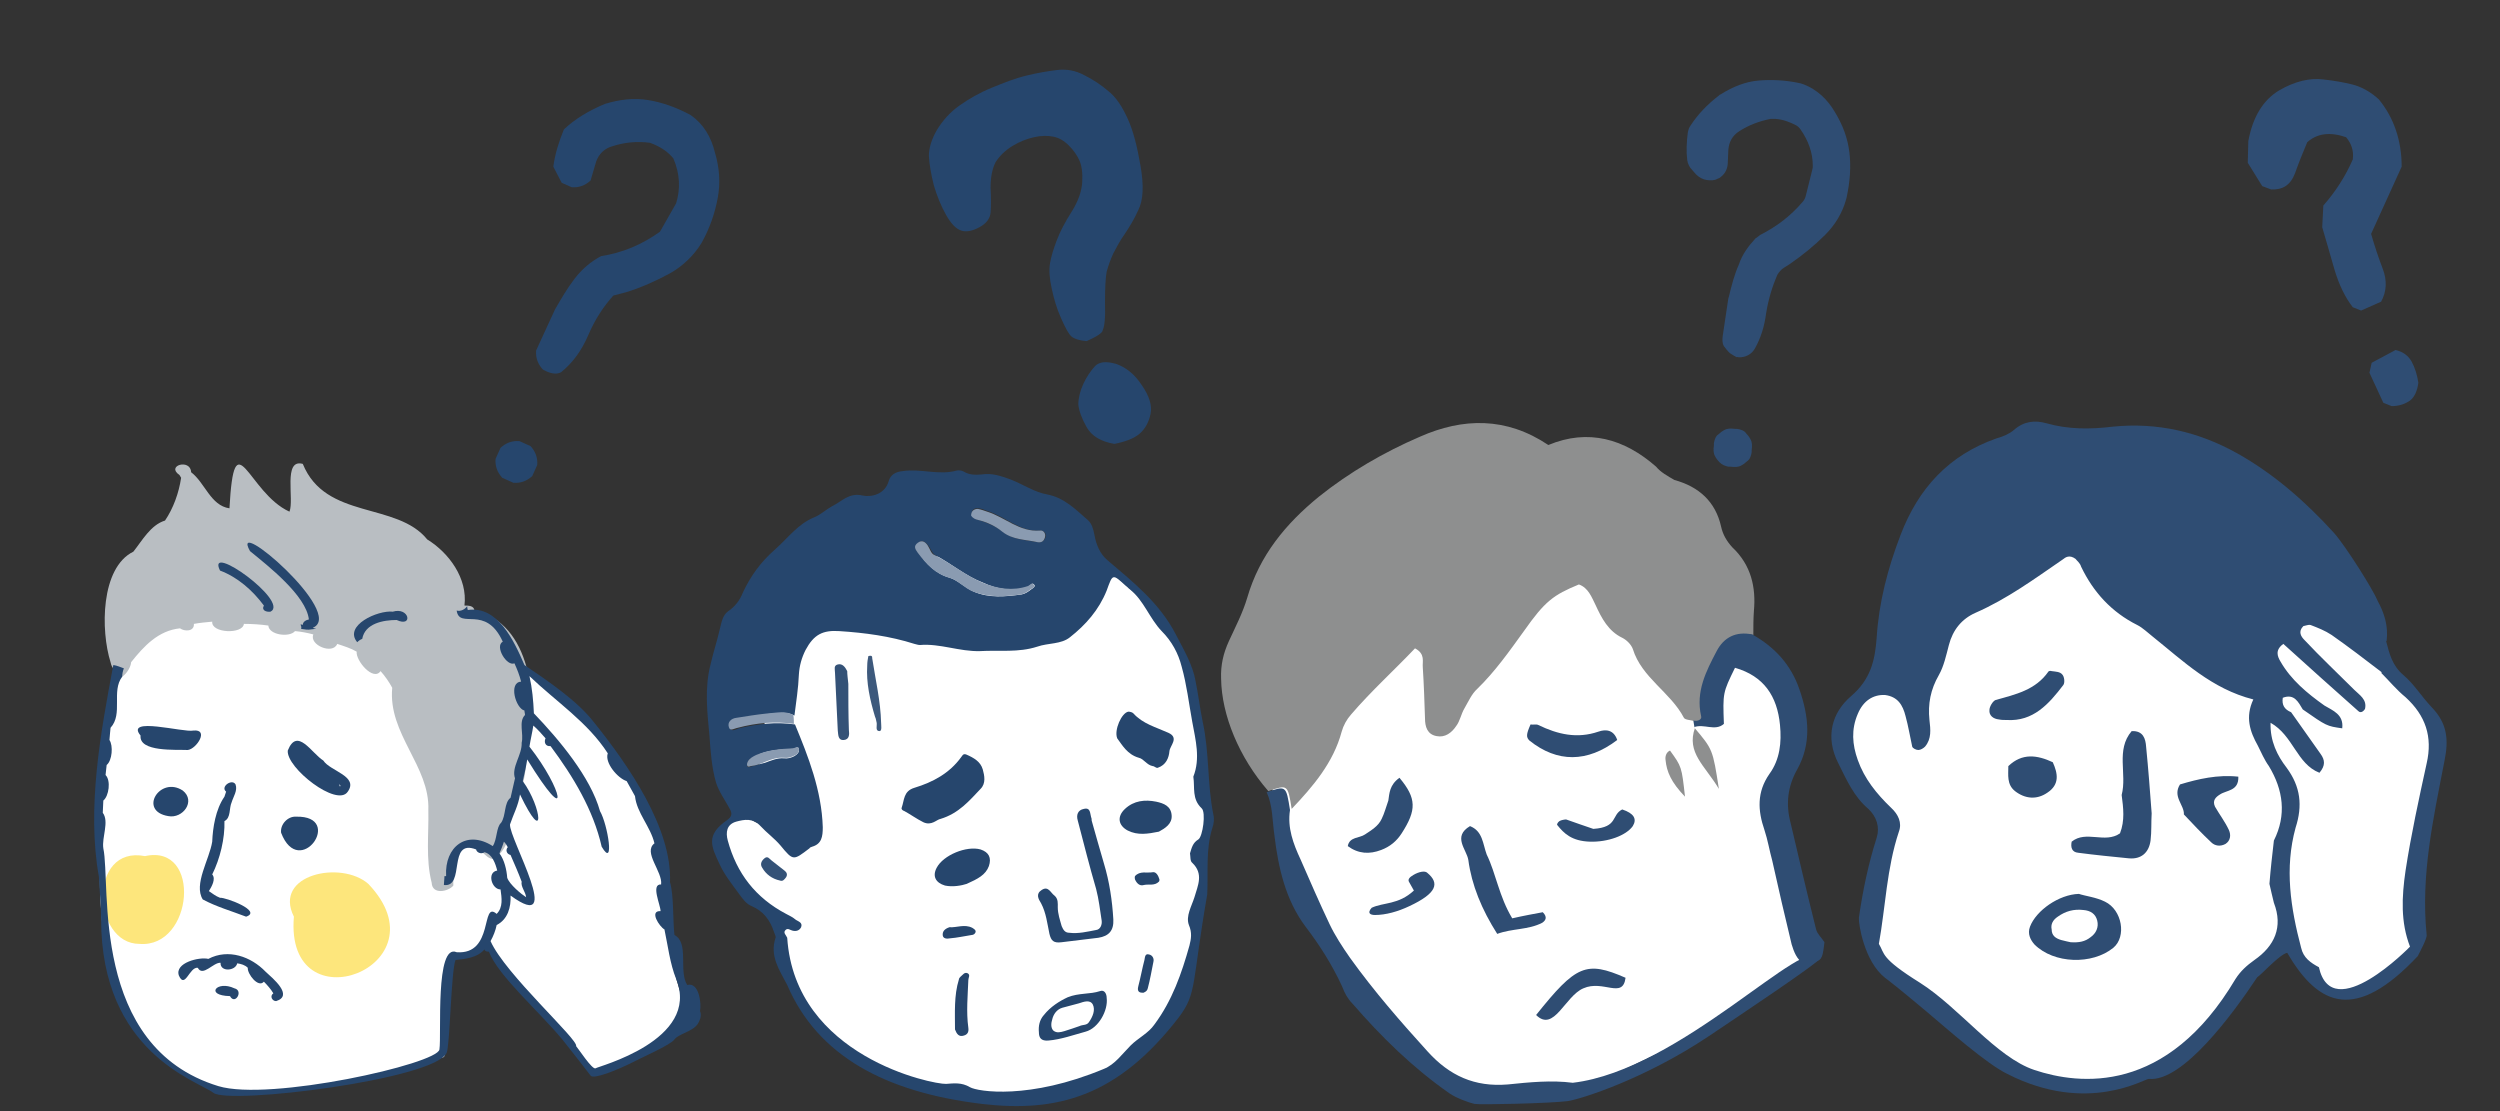 <?xml version="1.0" encoding="utf-8"?>
<!-- Generator: Adobe Illustrator 28.1.0, SVG Export Plug-In . SVG Version: 6.00 Build 0)  -->
<!DOCTYPE svg PUBLIC "-//W3C//DTD SVG 1.1//EN" "http://www.w3.org/Graphics/SVG/1.1/DTD/svg11.dtd">
<svg version="1.1" id="レイヤー_1" xmlns:x="http://ns.adobe.com/Extensibility/1.0/" xmlns:i="http://ns.adobe.com/AdobeIllustrator/10.0/" xmlns:graph="http://ns.adobe.com/Graphs/1.0/"
	 xmlns="http://www.w3.org/2000/svg" xmlns:xlink="http://www.w3.org/1999/xlink" x="0px" y="0px" width="450px" height="200px"
	 viewBox="0 0 450 200" style="enable-background:new 0 0 450 200;" xml:space="preserve">
<rect x="0" y="0" width="450" height="200" fill="#333333" stroke="none"/>
<style type="text/css">
	.st0{fill:#FFFFFF;}
	.st1{fill:#8E8F8F;}
	.st2{fill:#2F4D73;}
	.st3{fill:#26466D;}
	.st4{fill:#8A9BB1;}
	.st5{fill:#345277;}
	.st6{fill:#3D597C;}
	.st7{fill:#FDE67C;}
	.st8{fill:#B9BEC2;}
</style>
<g>
	<path class="st0" d="M308.1,123.7c0,0.2,7.7-12.3,8.8-5.5c0.3,2.2,5.2,5.1,5.3,7c0.2,3.4-2.9,19.4-3.1,19.7
		c-0.7,1.5,8.1,21.1,7,25.1c-1.3,4.3-12,11.5-15,13.2c-2.9,1.6-23.8,12.2-26,12.2c-2.9,0-17.3,2.9-21.6,0.9
		c-4.1-1.8-15.9-13.5-16.8-16.1c-1-3.1-8.3-11-9.7-13.5c-0.7-1.2-9-24.9-9.2-31.2c-0.3-7.4,33.8-32.5,41-32.5
		c7.4,0,23.2-3.7,27.4,2.5C299.5,110.5,308.1,116.8,308.1,123.7z"/>
	<g>
		<path class="st1" d="M301.4,86.4c4.4,1.2,7.4,3.9,8.4,8.4c0.3,1.4,1,2.6,2,3.7c3.4,3.2,4.3,7.2,3.9,11.5c-0.1,1.4-0.1,2.8-0.1,4.3
			c-2.8-0.6-5.1,0.6-6.4,3c-1.9,3.6-3.9,7.3-2.8,11.7c0.2,0.6-0.6,1-1.4,0.8c-0.6-0.2-1.7-0.2-1.9-0.6c-2.4-4.6-7.6-7.2-9.2-12.4
			c-0.3-0.8-1.1-1.6-1.9-2c-2.5-1.2-3.7-3.5-4.8-5.9c-0.7-1.4-1.3-3.1-3-3.7c-4.6,1.9-6.1,3-9.9,8.4c-2.6,3.6-5.2,7.3-8.4,10.4
			c-1,0.9-1.6,2.3-2.3,3.5c-0.6,1-0.8,2.3-1.5,3.2c-0.8,1.2-2,2.1-3.5,1.8c-1.7-0.3-2.1-1.7-2.1-3.2c-0.1-3-0.2-6.1-0.4-9.2
			c-0.1-1,0.5-2.4-1.4-3.4c-3.7,3.9-7.9,7.7-11.5,11.9c-0.8,0.9-1.4,2-1.7,3.1c-1.5,5.6-5.2,9.9-9,13.9c-0.7-4.4-0.7-4.4-4.2-3.2
			c-5.3-6.1-8.4-13.7-8.5-20.2c-0.1-2.5,0.4-4.6,1.4-6.8c1.2-2.6,2.5-5.1,3.3-7.8c2.2-7.6,6.9-13.3,12.9-18.2
			c5.5-4.4,11.7-8,18.2-10.8c7.7-3.4,15.5-3.6,23.1,1.5c7.2-3,13.7-1.1,19.4,3.9C298.9,85,300.2,85.7,301.4,86.4z"/>
		<path class="st2" d="M228,142.6c3.5-1.2,3.5-1.2,4.2,3.2c-0.5,3.2,0.6,6.1,1.9,8.9c1.7,3.9,3.4,7.8,5.2,11.6
			c1,2.1,2.3,4.1,3.7,6.1c4.3,6,9.1,11.5,14,16.9c3.9,4.3,8.4,6.4,14.4,5.9c3.9-0.4,7.9-0.8,11.7-0.3c19.5-2.3,42.1-27.2,44.6-22.5
			c0.3,0.5-16.1,11.4-20.1,14.1c-11.5,7.7-22.9,11.3-25.4,11.7c-3.2,0.4-15.9,0.7-16.8,0.5s-3.2-1-4.5-1.9
			c-6.6-4.6-12.3-10.2-17.5-16.2c-0.8-0.8-1.4-1.9-1.8-3c-1.8-3.9-4-7.4-6.6-10.8c-3.6-4.8-4.9-10.6-5.6-16.4
			C229,147.6,229.1,145,228,142.6z"/>
		<path class="st2" d="M324.7,173.5c-1.3-0.8-1.8-2.2-2.2-3.5c-1.2-5-2.4-10.1-3.5-15.1c-0.5-1.8-0.8-3.7-1.4-5.5
			c-1.2-3.5-1.4-6.8,0.9-10.1c1.9-2.6,2.2-5.7,1.9-8.8c-0.5-5.2-2.9-8.8-8.1-10.3c-2.2,4.5-2.2,4.5-2,10.1c-1.6,1.4-3.6-0.1-5.4,0.6
			h0.1c-0.1-0.4-0.1-0.8-0.2-1.2c0.8,0.2,1.6-0.2,1.4-0.8c-1-4.4,0.9-8.1,2.8-11.7c1.3-2.5,3.5-3.6,6.4-3c4.1,2.3,7,5.5,8.5,9.9
			c1.7,4.9,2.2,9.7-0.4,14.4c-1.7,3-2.1,6.2-1.2,9.6c1.5,6.4,3,12.8,4.6,19.2c0.2,0.8,1,1.5,1.5,2.3C328,173,328,173,324.7,173.5z"
			/>
		<path class="st2" d="M276.5,182.7c7.2-9,9-9.8,16.1-6.7c-0.5,3.9-4,0.3-7.6,1.9C281.7,179.3,279.7,185.9,276.5,182.7z"/>
		<path class="st2" d="M272.2,165.3c2.2-0.5,3.9-0.8,5.5-1.1c0.9,0.9,0.5,1.5-0.1,1.9c-2.5,1.3-5.4,1-8.1,2
			c-2.8-4.4-4.6-8.8-5.2-13.3c-0.3-1.9-2.9-4.2,0.3-6.1c2.3,0.9,2.3,3.2,3,5.1C269.3,157.3,269.8,161.3,272.2,165.3z"/>
		<path class="st2" d="M286.8,149.2c4.5-0.3,3.2-2.5,5.2-3.5c2.1,0.7,2.7,1.7,1.9,3c-1.2,1.7-4.5,2.9-7.7,2.8
			c-3.3-0.1-4.7-1.5-5.9-3c-0.1-0.1,0.1-0.5,0.4-0.7s1-0.3,1.2-0.3C283.6,148.1,285.3,148.7,286.8,149.2z"/>
		<path class="st2" d="M251.9,140c3.1,3.7,3.1,5.8,0.4,10c-0.9,1.4-2.1,2.4-3.7,3c-2.1,0.8-4.1,0.7-6-0.7c0.3-1.7,2.1-1.4,3.1-2.1
			c1.2-0.8,2.4-1.5,3-2.8c0.5-1,0.8-2.2,1.2-3.3C250.1,142.8,250.1,141.3,251.9,140z"/>
		<path class="st2" d="M275.5,130.4c0.5,0.1,1-0.1,1.4,0.1c3.5,1.7,7,2.5,10.8,1.2c1.4-0.5,2.8-0.3,3.4,1.5
			c-5.4,4.1-10.8,4.1-15.8,0.1C274.7,132.7,274.7,132.2,275.5,130.4z"/>
		<path class="st2" d="M254.5,160.3c-0.3-0.5-0.6-1.1-0.9-1.6c-0.2-0.4,0.1-0.8,0.8-1.2c1-0.6,2.1-0.8,2.5-0.4
			c2.3,1.9,1.7,3.7-3.2,6c-2.1,1-4.3,1.6-6.2,1.6c-0.8,0-1.5-0.3-0.6-1.3C249,162.4,251.7,162.9,254.5,160.3z"/>
		<path class="st1" d="M303.3,143.4c-2.5-2.6-3.3-4.5-3.5-6.6c-0.1-0.6,0.1-1.4,0.8-1.7C302.7,138,302.7,138,303.3,143.4z"/>
		<path class="st1" d="M305.1,131H305c3.3,3.9,3.3,3.9,4.4,11C306.9,137.8,303.5,135.5,305.1,131z"/>
	</g>
</g>
<g>
	<g>
		<path class="st2" d="M311.2,63.4c-0.3-0.3-0.6-0.7-0.9-1.1c-0.3-0.5-0.3-1.2-0.2-1.9l1-6.7c0-0.1,0.1-0.2,0.1-0.3
			c0.5-2.1,1-4,1.8-5.8c0.6-1.8,1.7-3.3,3-4.7c0.3-0.2,0.6-0.4,0.8-0.6c3-1.5,5.6-3.5,7.7-6c0.3-0.3,0.5-0.8,0.6-1.3l1.1-4.4
			c0.1-0.3,0.1-0.5,0.1-0.8c0-2.3-0.8-4.5-2.2-6.5c-0.2-0.3-0.5-0.6-0.9-0.8c-1-0.5-2.2-1-3.6-1.1c-0.3,0-0.6,0-0.9,0
			c-2,0.4-3.9,1.1-5.6,2.2c-1.3,0.8-1.9,2-2,3.4l-0.1,2.3c0,0.9-0.4,1.9-1.2,2.5c-0.2,0.2-0.4,0.3-0.7,0.4c-0.5,0.3-1.2,0.3-1.9,0.2
			l0,0c-0.7-0.1-1.4-0.5-1.9-1l-0.7-0.8c-0.5-0.5-0.8-1.1-0.9-1.8c-0.2-1.6-0.1-3.3,0.1-4.9c0.1-0.5,0.2-0.9,0.5-1.3
			c1.3-2,3-3.8,5.1-5.4c0.1-0.1,0.2-0.2,0.3-0.2c2.2-1.4,4.5-2.3,6.8-2.5s4.9-0.1,7.6,0.5c0.2,0.1,0.4,0.1,0.6,0.2
			c2.3,0.9,4.2,2.6,5.6,5c1.4,2.3,2.3,4.7,2.6,7.3c0.3,2.5,0.1,5.2-0.5,8c0,0.1-0.1,0.3-0.1,0.4c-0.7,2.5-2,4.6-3.8,6.4
			c-1.9,1.9-4,3.6-6.3,5.2l-1.1,0.7c-0.5,0.3-0.9,0.8-1.2,1.3c-0.9,2.1-1.6,4.4-2,6.9c-0.3,2.4-1,4.5-2,6.3c-0.6,1.1-1.8,1.7-3,1.6
			c-0.1,0-0.2-0.1-0.3,0C312.3,64.1,311.6,63.8,311.2,63.4z M309.5,83.2c-0.3-0.3-0.6-0.7-0.8-1.1c-0.3-0.5-0.3-1.2-0.2-1.9l0-0.4
			c0.1-0.6,0.3-1.3,0.8-1.6c0.3-0.3,0.7-0.6,1.1-0.8c0.5-0.3,1.2-0.3,1.9-0.2l0.4,0c0.6,0.1,1.3,0.3,1.6,0.8
			c0.3,0.3,0.6,0.7,0.8,1.1c0.3,0.5,0.3,1.2,0.2,1.9l0,0.4c-0.1,0.6-0.3,1.3-0.8,1.6c-0.3,0.3-0.7,0.6-1.1,0.8
			c-0.5,0.3-1.2,0.3-1.9,0.2l-0.4,0C310.6,83.9,310,83.7,309.5,83.2z"/>
	</g>
</g>
<g>
	<path class="st0" d="M350.8,104.4c4.2-6.2,23.9-11.2,31.3-11.2c4.1,0,22.8,7.9,37.5,18.3c10.8,7.7,19.4,18,19.2,21.2
		c-0.1,2.6-2.7,10.5-4,20.7c-0.7,5.4,0.8,13.2-0.9,17.4c-2.5,6.7-9,7.8-11.7,8c-7.6,0.3-8.1-9.4-11.1-8.4c-3.5,1.2-8.3,6.4-8.8,8.1
		c-0.5,1.4-5.4,8.2-11.7,12.4c-5,3.3-11.4,4.3-13.2,5.1c-4.3,1.9-9.9-2.2-12.9-2.2c-2.2,0-13.4-10.2-16.2-11.8
		c-3-1.7-10.1-9.5-11.3-13.9c-1.2-4,2.6-19.3,1.9-20.8c-0.2-0.3-7.7-14-7.5-17.5c0.1-1.9,5-4.8,5.3-7c1-6.8,8.8,5.7,8.8,5.5
		C345.6,121.3,347.6,109.2,350.8,104.4z"/>
	<g>
		<path class="st2" d="M337.8,150.8c-1.5,4.7-2.5,9.5-3.2,14.4c-0.1,0.9,0.9,7.8,4.7,10.8c0.8,0.6,2.5,1.9,7.5,6.1
			c3.9,3.3,10.8,9.4,14.5,11.2c14.5,7.4,24.8,0.8,25.5,0.9c6.1,0.6,15.2-11.8,19.5-18.3c0.6-0.3,4-4.1,5.4-4.4
			c5.7,9.8,12.4,12.4,23.5,0.6c0.3-0.6,1.7-3.2,1.6-3.8c-1.1-10.7,1.2-21,3.2-31.3c0.8-3.9,0.5-6.8-2.3-9.7
			c-1.8-1.9-3.2-4.2-5.1-5.8c-2-1.7-2.5-3.8-3.1-6.1c0.1,0,0.1-0.1,0.1-0.1c0.3-2.6-0.4-4.9-1.6-7.1c-0.8-2-5.7-9.8-7.9-12.3
			c-5.1-5.6-10.8-10.6-17.4-14.3c-7-3.9-14.4-5.6-22.4-4.8c-4.1,0.5-8,0.5-11.9-0.6c-2.1-0.6-4.1-0.4-5.9,1.2
			c-0.8,0.7-2,1.2-3.1,1.5c-8.6,3-14.1,9-17.3,17.4c-2.3,6-3.9,12.1-4.3,18.5c-0.3,4.1-1.1,7.5-4.6,10.5s-4.7,7.4-2.3,12.1
			c1.5,3,2.8,6,5.4,8.2C337.8,147,338.4,148.9,337.8,150.8z M411.6,138.2c-1.7-2.2-3-4.8-2.9-8.1c4.1,2.3,4.7,7.4,8.8,9
			c1.1-1.3,1-2.3,0.2-3.4c-1.8-2.5-3.5-5-5.3-7.5c-1.2-0.5-1.7-1.3-1.5-2.6c2.1-0.8,2.8,0.8,3.6,2.1c4.3,3,4.3,3,7.1,3.4
			c0.3-2.5-1.7-3.2-3.2-4.1c-3.1-2.2-6-4.6-7.9-7.9c-0.6-1-1-2.1,0.5-3.2c4.4,4,9,8.1,13.5,12.1c0.4,0.4,0.9,0.1,1.2-0.4
			c0.4-1.7-1-2.5-1.9-3.4c-3-3-6.1-5.9-9-9c-0.6-0.6-1.2-1.5-0.2-2.5c0.5-0.1,1-0.3,1.3-0.2c1.3,0.5,2.6,1,3.8,1.8
			c3,2.1,6,4.4,9,6.7c0,0.1,0,0.1-0.1,0.1c1.5,1.5,2.8,3.1,4.4,4.4c3.6,3.3,4.9,7.1,3.8,11.9c-1.4,6.4-2.8,12.8-3.8,19.3
			c-0.7,4.8-0.9,9.3,0.8,13.7c0,0-14,14.4-16.4,3.7c-1.5-0.8-2.8-1.7-3.2-3.5c-1.9-7.2-3-14.3-1-21.6
			C414.5,145,414.1,141.6,411.6,138.2z M340.4,145.4c-2.6-2.5-4.8-5.2-6-8.6c-1-2.8-1.2-5.5,0-8.3c1-2.4,2.8-3.5,4.9-3.4
			c2.3,0.3,3.2,1.8,3.7,3.8c0.5,1.8,0.8,3.7,1.2,5.5c0.1,0.3,0.7,0.6,1.1,0.6s0.9-0.3,1.2-0.6c1.2-1.4,1-3.1,0.8-4.8
			c-0.3-2.9,0.2-5.5,1.7-8.1c0.9-1.6,1.3-3.5,1.8-5.4c0.7-2.7,2.3-4.7,4.8-5.8c5.7-2.5,10.6-6.1,15.7-9.6c0.5-0.4,1.2-0.9,2.3-0.1
			c0.2,0.3,0.8,0.7,1,1.4c2.2,4.6,5.5,8.2,10.1,10.5c1,0.5,1.9,1.4,2.8,2.1c5.5,4.4,10.6,9.4,18.1,11.3c-1.5,3.2-0.6,5.8,0.8,8.3
			c0.6,1.2,1.2,2.6,2,3.7c2.6,4.3,3.2,8.8,0.9,13.4c-0.3,2.6-0.6,5.2-0.8,7.8c0.3,1.2,0.5,2.3,0.8,3.4c1.7,4.4,0.1,7.8-3.5,10.3
			c-1.4,1-2.5,2-3.4,3.4c-12.4,20.9-28.1,19.1-36.2,16.4c-6.9-2.3-13.5-11.2-20.6-15.7c-7.2-4.5-6.3-5.2-7.4-7
			c1.2-6.7,1.4-13.6,3.6-20.2C342.4,148.1,341.7,146.6,340.4,145.4z"/>
		<path class="st2" d="M374.1,153.5c3,0.4,6.1,0.7,9.1,1c2.2,0.2,3.6-1,3.9-3.2c0.2-1.6,0.1-3.3,0.2-4.9c-0.3-4-0.6-8-1-12
			c-0.1-1.4-0.5-2.9-2.6-2.8c-2.9,3.4-0.8,7.7-1.8,11.5c0.3,2.3,0.6,4.6-0.3,6.9c-2.7,1.9-6.1-0.6-8.7,1.5
			C372.7,152.5,372.9,153.4,374.1,153.5z"/>
		<path class="st2" d="M365.4,166.8c-0.5,1.3,0.1,2.4,0.8,3.2c3.5,3.5,10.4,3.7,14.2,0.6c2.4-2,1.6-6.8-1.5-8.3
			c-1.6-0.8-3.5-1-4.7-1.4C370.6,161,366.5,163.9,365.4,166.8z M370.4,165c1.4-1,2.9-1.4,4.6-1.2c1.3,0.1,2.2,0.7,2.5,1.9
			c0.3,1.2-0.2,2.3-1.2,3c-1,0.8-2.1,1-3.6,0.9c-0.4-0.1-1-0.2-1.7-0.4c-1-0.3-1.7-0.8-1.7-1.9C369.1,166.4,369.5,165.6,370.4,165z"
			/>
		<path class="st2" d="M392.4,141.2c-1.4,2.2,0.8,3.7,0.7,5.4c1.6,1.7,3.2,3.4,4.9,5c0.7,0.7,1.7,0.8,2.6,0.3c0.9-0.6,1-1.6,0.6-2.5
			c-0.7-1.5-1.7-2.8-2.5-4.2c-0.5-1.1,0.1-1.7,0.9-2.2c1.2-0.8,3.4-0.6,3.3-3.2C399.2,139.4,395.7,140.2,392.4,141.2z"/>
		<path class="st2" d="M358.1,127.8c-0.1,1,0.7,1.6,1.7,1.7c0.5,0.1,0.9,0.1,1.4,0.1c4.8,0.3,7.6-2.9,10.2-6.3
			c0.3-0.4,0.2-1.5-0.2-1.9c-0.4-0.5-1.2-0.5-1.9-0.6c-0.2-0.1-0.6,0-0.6,0.1c-2.3,3.3-5.9,4.1-9.5,5.1
			C358.7,126.2,358.1,127.2,358.1,127.8z"/>
		<path class="st2" d="M361.5,137.9c0,1.6-0.3,3.3,1.2,4.5c1.8,1.4,3.9,1.6,5.8,0.3c2.3-1.5,1.9-3.5,1-5.5
			C366.7,135.9,364,135.5,361.5,137.9z"/>
	</g>
</g>
<g>
	<g>
		<path class="st2" d="M425,55.9l-1.5-0.6c-1.4-1.8-2.5-4.1-3.3-6.8s-1.5-5.3-2.2-7.6l0.2-3.9c2.2-2.5,4-5.3,5.3-8.3
			c0.2-1.5-0.2-2.8-1.2-4c-2.9-1-5.2-0.7-7,0.9c-0.7,1.7-1.5,3.6-2.2,5.6c-0.8,2.1-2.2,3-4.3,2.9l-1.6-0.6l-2.6-4.2l0.1-3.9
			c0.8-4.4,2.7-7.4,5.5-9.1c2.9-1.7,5.6-2.3,8-2c1.8,0.2,3.6,0.5,5.2,0.9c1.6,0.4,3.3,1.3,4.8,2.7c2.7,3.3,4.1,7.4,4.1,12.1
			l-5.5,12.1c0.6,2.1,1.3,4.2,2.1,6.3c0.8,2.1,0.7,4.1-0.3,5.9L425,55.9z M430.5,73.1l-1.5-0.6l-2.5-5.4l0.4-1.8l4.3-2.3
			c1.3,0.3,2.3,1,2.9,2.1s1,2.4,1.2,3.8c-0.2,1.5-0.7,2.6-1.5,3.2C432.8,72.8,431.7,73.1,430.5,73.1z"/>
	</g>
</g>
<g>
	<path class="st0" d="M143.2,115.6c7.4-10.7,21.2-16.2,33.7-16.2c8.7,0,18.1-0.6,24.7,5c3.9,3.3,8.5,7.8,10.9,13.3
		c4.1,9,4.8,20.1,4.8,30.2c0,13-1.4,28.7-8.3,37.4c-7.4,9.3-18.2,13.1-29.7,13.1c-10.9,0-23.8-4.1-31.7-12.9
		c-4.5-5.1-5.6-11.4-7.3-18.6c-0.7-3-2.6-1-3.4-4.2c-0.6-2.3-5.7-2.9-5.7-6.5c0-0.7-3.5-6.2,1.2-8.8c1.9-1.1,3.9,1.1,3.9,0.6
		C136.4,136.1,137.3,124,143.2,115.6z"/>
	<g>
		<path class="st3" d="M141.7,177.3c-1.4-2.7-3.2-5.2-2.1-8.5c0.1-0.3-0.2-0.7-0.3-1.1c-0.7-2.1-1.9-3.7-4-4.6
			c-1-0.4-1.6-1.3-2.2-2.1c-1.3-1.8-2.7-3.5-3.6-5.5c-1.5-3.2-2.5-5.2,1.4-7.9c0.8-0.6,1-1.1,0.4-2.1c-0.8-1.5-1.9-3-2.4-4.6
			c-0.8-2.7-1-5.7-1.2-8.5c-0.4-4.2-0.9-8.6,0.2-12.8c0.5-2.2,1.2-4.3,1.7-6.5c0.3-1.2,0.5-2.4,1.5-3.1c1.2-0.8,2.1-2,2.6-3.3
			c1.4-3,3.2-5.5,5.7-7.7c2.4-2.1,4.2-4.7,7.2-5.9c1.2-0.5,2.1-1.4,3.2-2c1.7-0.8,3-2.5,5.5-1.9c1.4,0.3,4-0.1,4.7-2.7
			c0.3-1,1.2-1.6,2.5-1.7c3.2-0.5,6.5,0.8,9.7-0.1c0.4-0.1,1,0,1.3,0.2c1,0.6,2.1,0.6,3.2,0.5c1.9-0.3,3.5,0.3,5.2,0.9
			c2.3,0.9,4.3,2.3,6.6,2.7c3.1,0.6,5.1,2.7,7.3,4.6c0.7,0.6,1,1.6,1.2,2.7c0.3,1.7,1,3.4,2.3,4.5c4.7,4,9.5,7.8,12.4,13.5
			c1.4,2.7,3,5.4,3.5,8.3c0.5,2.4,0.8,5,1.3,7.4c1.2,5.5,0.8,11.2,1.9,16.6c0.2,0.8,0.1,1.7-0.2,2.5c-1.2,3.9-0.7,7.9-0.9,11.9
			c-2.8,16.1-1.8,17.7-5.1,22.1c-11,14.3-21.9,17.2-35.5,15.6C159.4,196.6,147.2,190.1,141.7,177.3z M148.1,148.9
			c0,1.7-0.2,3-1.9,3.5c-0.2,0.1-0.4,0.1-0.5,0.3c-2.9,2.2-2.9,2.3-5.2-0.5c-1.1-1.3-2.5-2.3-3.6-3.5c-1.4-1.5-2.9-1.2-4.4-0.8
			c-1.7,0.5-1.9,1.9-1.5,3.4c1.6,5.9,5,10.3,10.5,13.2c0.6,0.3,1.2,0.6,1.8,1.1c0.5,0.3,1.2,0.5,0.9,1.3c-0.3,0.6-0.9,0.8-1.6,0.6
			c-0.4-0.1-0.8-0.5-1.2-0.1c-0.5,0.5,0.1,0.9,0.3,1.4c1.4,21.4,26.2,26.4,28.6,26.3c1.4-0.1,2.8-0.3,4.3,0.6
			c1.4,0.8,10.7,2.3,24.1-3.3c2-0.8,3.3-2.7,4.8-4.2c1.4-1.4,3.2-2.2,4.3-3.8c3.2-4.3,4.9-9.2,6.3-14.2c0.3-1.2,0.5-2.3-0.1-3.7
			c-0.6-1.6,0.5-3.4,1-5c0.6-2.1,1.7-4.2-0.4-6.2c-0.4-0.3-0.3-1.1-0.4-1.7c0.3-1,0.5-1.9,1.5-2.5c0.8-0.5,1.4-4.9,0.6-5.6
			c-1.8-1.7-1.2-3.7-1.5-5.7c1.3-3.3,0.4-6.6-0.2-9.9c-0.6-3.3-1-6.7-1.9-9.9c-0.6-2.4-1.8-4.6-3.6-6.4c-2.2-2.3-3.2-5.5-5.7-7.5
			c-0.3-0.2-0.5-0.5-0.7-0.6c-2.5-2.3-2.4-2.2-3.5,0.8c-1.4,3.5-3.8,6.2-6.6,8.4c-1.6,1.3-3.9,1-5.9,1.7c-3.4,1.1-6.8,0.6-10.3,0.8
			c-3.7,0.1-7.2-1.4-10.8-1.1c-0.3,0-0.6-0.1-1-0.2c-4.4-1.4-8.9-2-13.5-2.3c-3-0.2-4.6,0.6-6.1,3.4c-0.7,1.4-1.1,2.8-1.2,4.4
			c-0.1,2.5-0.5,5-0.8,7.4c-1.4-0.8-3-0.4-4.5-0.3c-1.9,0.1-3.8,0.5-5.7,0.8c-1,0.1-1.6,0.8-1.4,1.7c0.3,0.8,1,0.3,1.6,0.1
			c3.4-0.8,6.6-1.2,10.1-0.7C145.5,136.2,147.9,142.3,148.1,148.9z M177,104.9c-3.2-1.2-5.7-3.4-8.7-5c-0.5-0.3-0.8-1.2-1.2-1.7
			c-0.5-0.6-1-1.1-1.8-0.5c-0.8,0.6-0.5,1.2,0,1.8c1.5,2,3.1,3.8,5.7,4.5c1.5,0.5,2.7,1.8,4.3,2.5c2.8,1.2,5.7,0.9,8.6,0.5
			c0.6-0.1,1.2-0.5,1.7-0.9c0.3-0.2,0.8-0.5,0.6-0.8c-0.4-0.6-0.7,0.1-1.2,0.4C182.3,106.5,179.5,106.1,177,104.9z M176.2,93.6
			c1.5,0.5,3,1.1,4.3,2.1c1.9,1.5,4.2,1.5,6.4,1.9c0.6,0.1,1.1-0.3,1.3-0.9c0.2-0.8-0.4-1.2-0.9-1.2c-3.7,0.3-6.3-2.5-9.5-3.5
			c-0.6-0.2-1.1-0.5-1.7-0.5c-0.8-0.1-1.2,0.3-1.2,1.1C175.2,93.3,175.7,93.5,176.2,93.6z M141.1,136.5c0.7,0.1,1.3-0.1,1.9-0.4
			c0.5-0.3,0.9-0.7,0.8-1.2c-0.1-0.7-0.7-0.1-1.1-0.1c-2.3,0.1-4.5,0.2-6.6,1.2c-0.6,0.3-1.2,0.5-1.5,1.2c-0.1,0.2-0.1,0.5-0.1,0.7
			c0.1,0.3,0.4,0.2,0.6,0.1c0.9-0.2,1.7-0.5,2.6-0.7C138.8,136.9,139.9,136.4,141.1,136.5z"/>
		<path class="st4" d="M186.1,105.3c0.3,0.4-0.3,0.6-0.6,0.8c-0.5,0.4-1.1,0.8-1.7,0.9c-2.9,0.4-5.7,0.6-8.6-0.5
			c-1.6-0.6-2.8-2.1-4.3-2.5c-2.6-0.7-4.2-2.5-5.7-4.5c-0.5-0.7-0.8-1.2,0-1.8c0.8-0.6,1.4-0.1,1.8,0.5c0.4,0.6,0.6,1.5,1.2,1.7
			c3,1.5,5.6,3.7,8.7,5c2.7,1.1,5.4,1.5,8.1,0.6C185.5,105.3,185.8,104.7,186.1,105.3z"/>
		<path class="st4" d="M176,91.6c0.6,0.1,1.1,0.3,1.7,0.5c3.2,1,5.8,3.7,9.5,3.4c0.5-0.1,1.1,0.4,0.9,1.2c-0.2,0.7-0.6,1-1.3,0.9
			c-2.2-0.5-4.5-0.4-6.4-1.9c-1.2-1-2.7-1.7-4.3-2.1c-0.5-0.1-1-0.3-1.3-0.8C174.8,92,175.3,91.6,176,91.6z"/>
		<path class="st4" d="M132.8,131c-0.6,0.1-1.4,0.7-1.6-0.1c-0.3-0.9,0.4-1.6,1.4-1.7c1.9-0.3,3.7-0.6,5.7-0.8
			c1.5-0.1,3.1-0.5,4.5,0.3c0.1,0.6,0.1,1.1,0.1,1.6C139.6,129.8,136.2,130.1,132.8,131z"/>
		<path class="st4" d="M135.1,137.9c-0.2,0.1-0.5,0.2-0.6-0.1c-0.1-0.2,0-0.5,0.1-0.7c0.3-0.6,0.9-0.9,1.5-1.2
			c2.1-0.9,4.3-1.1,6.6-1.2c0.4,0,1-0.6,1.1,0.1c0.1,0.5-0.3,1-0.8,1.2c-0.6,0.3-1.2,0.5-1.9,0.4c-1.2-0.1-2.3,0.3-3.3,0.7
			C136.9,137.5,136.1,137.8,135.1,137.9z"/>
		<path class="st3" d="M166.2,148c-1.2-0.6-2.3-1.4-3.4-2c-0.3-0.1-0.6-0.3-0.5-0.6c0.5-1.4,0.3-3,2.3-3.6c3.3-1,6.3-2.6,8.4-5.5
			c0.2-0.2,0.3-0.7,0.9-0.5c1.4,0.6,2.6,1.3,3,2.7c0.3,1.1,0.6,2.5-0.4,3.5c-2,2.1-3.9,4.4-7.2,5.4
			C168.6,147.5,167.7,148.7,166.2,148z"/>
		<path class="st3" d="M200.4,165.5c0.1,2-0.8,3-2.7,3.3c-2.2,0.3-4.4,0.5-6.6,0.8c-1.5,0.2-1.9-0.3-2.2-1.5
			c-0.4-1.9-0.6-3.8-1.5-5.5c-0.5-0.8-1-1.7,0.1-2.4c1.2-0.8,1.6,0.5,2.3,1c0.7,0.6,0.6,1.4,0.6,2.1c0,1.2,0.4,2.3,0.7,3.4
			c0.3,0.7,0.6,1.2,1.4,1.2c1.6,0.2,3.2-0.2,4.8-0.5c0.8-0.1,1.1-1,1-1.7c-0.3-1.9-0.5-3.8-1-5.7c-1.2-4.1-2.2-8.1-3.3-12.3
			c-0.3-1,0-1.9,1.1-2.1c1.2-0.3,1.1,0.8,1.3,1.5c0.1,0.2,0.1,0.4,0.1,0.6c0.7,2.6,1.5,5.2,2.2,7.7
			C199.7,158.7,200.2,162.1,200.4,165.5z"/>
		<path class="st3" d="M203.1,128.1c0.3,0,0.7,0.1,0.9,0.3c1.7,1.9,4.1,2.5,6.3,3.5c2,0.9,0.3,2.3,0.2,3.3c-0.1,1.2-0.6,2.5-2.1,3
			c-0.3,0.1-0.6-0.3-0.9-0.3c-1.1-0.2-1.6-1.3-2.5-1.5c-2.1-0.6-3-2.3-3.9-3.5C200.5,131.4,201.9,128.3,203.1,128.1z"/>
		<path class="st3" d="M198,178.4c0.8-0.3,1.2,0.5,1.2,1.2c0.3,2.3-1.5,5.5-3.8,6.1c-2.2,0.6-4.4,1.4-6.7,1.6
			c-1.3,0.1-1.7-0.5-1.7-1.5c-0.1-1.1,0.1-2.2,0.9-3.1c1.2-1.5,2.8-2.5,4.3-3.2C194.2,178.7,196.2,179,198,178.4z M196,184
			c0.7-1,1.2-2.2,0.7-3.2c-0.5-0.9-1.6-0.5-2.5-0.2c-1,0.3-2,0.5-3,0.8s-1.6,1.2-1.8,2.1c-0.2,0.6-0.3,1.5,0.2,2
			c0.6,0.5,1.3,0.3,2,0.1c0.9-0.3,1.9-0.6,2.7-0.9C194.9,184.4,195.6,184.6,196,184z"/>
		<path class="st5" d="M152.7,123.1c0,2.7,0,5.5,0.1,8.3c0.1,0.8,0.1,1.7-0.9,1.8c-1.1,0.1-1-1-1.1-1.7c-0.2-3.5-0.3-6.9-0.5-10.4
			c0-0.6-0.3-1.3,0.5-1.5c0.8-0.2,1.3,0.4,1.7,1.2C152.5,121.4,152.6,122.1,152.7,123.1z"/>
		<path class="st3" d="M172.6,176.3c0-0.2,0.2-0.4,0.3-0.5c0.4-0.3,0.7-0.9,1.3-0.6c0.5,0.3,0.1,0.8,0.1,1.2c-0.1,2.8-0.4,5.7,0,8.6
			c0.1,0.7-0.1,1.2-0.8,1.4c-0.9,0.3-1.3-0.3-1.6-1.1C171.9,182.3,171.7,179.2,172.6,176.3z"/>
		<path class="st6" d="M157,118.5c0.6,3.9,1.5,7.7,1.6,11.6c0,0.5,0.2,1.5-0.3,1.5c-0.8,0-0.4-1-0.5-1.5c-0.1-0.3-0.1-0.7-0.3-1.1
			c-0.9-3-1.6-6.1-1.4-9.2c0-0.6,0.1-1.2,0.2-1.7C157,117.9,157,118.2,157,118.5z"/>
		<path class="st3" d="M204.9,177.5c0.4-1.5,0.7-3.2,1.1-4.7c0.1-0.5,0.1-1.2,0.8-1c0.6,0.1,1,0.7,0.8,1.4c-0.3,1.5-0.6,3.2-1,4.7
			c-0.1,0.4-0.3,0.6-0.8,0.8C205.2,178.7,204.6,178.6,204.9,177.5z"/>
		<path class="st5" d="M137.6,154.5c0.6-0.5,0.9,0.1,1.3,0.4c0.8,0.6,1.5,1.2,2.3,1.8c0.4,0.3,0.6,0.7,0.3,1.2
			c-0.3,0.4-0.6,0.8-1.1,0.6c-1.4-0.3-2.5-1.1-3.2-2.3C136.8,155.6,137,155,137.6,154.5z"/>
		<path class="st3" d="M175,167c0.3,0.2,0.7,0.4,0.6,0.8c-0.1,0.3-0.4,0.5-0.7,0.5c-1.3,0.2-2.6,0.5-3.9,0.6
			c-0.5,0.1-1.2,0.1-1.3-0.5c-0.1-0.7,0.3-1.2,1.2-1.5C172.2,167,173.6,166.3,175,167z"/>
		<path class="st3" d="M204.3,157.7c0.9-1,2.1-0.5,3.2-0.7c0.6-0.1,1,0.6,1.2,1.3c0,0.1,0,0.3-0.1,0.4c-0.8,0.8-1.8,0.4-2.7,0.6
			c-0.6,0.2-1.2-0.1-1.6-1C204.3,158.3,204.2,157.9,204.3,157.7z"/>
		<path class="st3" d="M203,149.5c-1.7-0.9-2-2.5-0.5-3.9c1.6-1.5,3.6-1.7,5.6-1.3c1.4,0.3,2.7,0.8,2.8,2.5c0.1,1.5-1.2,2.3-2.3,2.9
			C206.6,150.1,204.8,150.4,203,149.5z"/>
		<path class="st3" d="M170.1,159.4c-1.7-0.5-2.3-1.7-1.5-3.2c1.2-2.3,5.4-4,7.9-3.3c1.5,0.5,2,1.5,1.5,3c-0.6,1.6-2,2.3-4,3.2
			C173.1,159.4,171.5,159.7,170.1,159.4z"/>
	</g>
</g>
<g>
	<g>
		<path class="st3" d="M97.7,66.5c-0.9-1-1.3-2.1-1.2-3.4l3.4-7.4c1.1-1.9,2.2-3.8,3.5-5.5s2.9-3.1,4.8-4.1
			c3.9-0.6,7.4-2.1,10.6-4.4l2.9-5.1c0.8-2.6,0.7-5.3-0.5-8.1c-1-1.2-2.3-2.1-4.2-2.8c-2.3-0.3-4.5-0.1-6.7,0.6
			c-1.5,0.4-2.5,1.4-3,2.8l-1,3.4c-1,0.9-2.1,1.3-3.4,1.2l-1.8-0.8L99.6,30c0.3-2.3,1-4.5,1.9-6.7c2-1.9,4.5-3.4,7.4-4.6
			c2.6-0.8,5.2-1.1,7.7-0.7s5.1,1.3,7.7,2.7c2.3,1.6,3.7,3.9,4.4,6.8c0.8,2.7,1,5.4,0.5,8.1s-1.4,5.4-2.9,8.1
			c-1.4,2.3-3.4,4.2-5.7,5.5c-2.4,1.3-5,2.5-7.9,3.4l-2.3,0.6c-1.8,2-3.3,4.3-4.5,7.1s-2.8,5-4.9,6.7
			C100.1,67.5,98.9,67.2,97.7,66.5z M90.4,86c-0.9-1-1.3-2.1-1.2-3.4l0.9-2c1-0.9,2.1-1.3,3.4-1.2l2,0.9c0.9,1,1.3,2.1,1.2,3.4
			l-0.9,2c-1,0.9-2.1,1.3-3.4,1.2L90.4,86z"/>
	</g>
</g>
<g>
	<path class="st0" d="M97.1,122.9c-3.3-2.6-6.3-4.3-8.5-7.5C81.2,104.7,67.5,99.2,55,99.2c-8.7,0-18.1-0.6-24.7,5
		c-3.9,3.3-4.8,7.1-7.2,12.5c-4.1,9-5.2,20.3-5.2,30.5c0,13-0.5,28.8,6.5,37.5c7.4,9.3,11.4,11.8,22.9,11.8
		c10.9,0,28.2-4.8,32.5-6.2c1.2-0.4-0.6-11.8,1.6-17.3c0.4-1,2.6-0.8,3.7-1.4c0.5-0.3,1.8-2.2,2.9-0.8c5.4,6.3,19.3,23.9,19.7,22.2
		c0.3-1.2,18.4-6.4,15.9-11.6c-3.9-8-3.7-21.2-3.2-23.2c0.6-2.3-7.1-18.3-7.3-18.7C108.7,132.6,102.6,127.2,97.1,122.9z"/>
	<g>
		<g>
			<path class="st7" d="M52.9,165L52.9,165c-1.7,20.1,27.6,9,13.4-5.9C61.4,154.8,49.1,157.4,52.9,165z"/>
			<path class="st7" d="M25.1,169.9c9.7,0.8,11.3-18.1,1-15.8C15.8,152.1,16.6,169.9,25.1,169.9z"/>
			<path class="st8" d="M19.9,119.2c0.1,0.5,0.3,1,0.7,1.4l0,0c0.2,3.1,2.9,0.3,3-1.4c2.3-2.9,4.9-5.7,8.8-6.1
				c0.8,0.6,2.6,0.6,2.5-0.8c1.1-0.2,2.2-0.3,3.3-0.4c-0.2,2.1,5.5,2.3,5.7,0.4c1.5,0,3,0.1,4.4,0.3c0.1,1.7,3.8,2.2,4.8,1
				c1.1,0.1,2.2,0.3,3.3,0.6c-0.8,1.9,3.5,3.7,4.3,1.7c1.2,0.4,2.5,0.8,3.5,1.4c-0.2,1.6,3,5.4,4.3,3.5c0.8,0.9,1.5,1.9,2.1,3
				c-0.8,8.3,6.8,14.1,6.5,22c0.1,4.3-0.5,8.8,0.6,13.1c0.1,2.2,3,1.6,3.9,0.5c0.1-2.8-1-6.9,3-7.5c1.7,0.1,3.4,3.9,4.8,2.3
				c1-0.6,2.9-3.6,1.4-4.4c1-1.9,1.4-4.2,1.7-6.3c2.1-1,2.3-6.4,2.3-8.8c2.2-8.3,0.8-22.6-9.4-24.8c-0.1-0.9-1.1-0.9-1.8-0.9
				c0.6-4.9-2.8-9.5-6.7-11.9c-5.5-6.8-18.3-3.5-22.4-13.6c-3.6-1-1.5,6.4-2.4,8.6c-7.5-3.4-9.9-16.9-10.8-0.6
				c-3.4-0.5-4.4-4.6-6.9-6.5c-0.1-2.5-4.6-1.2-2.1,0.5c0.1,0.2,0.2,0.3,0.3,0.5c-0.4,2.7-1.4,5.5-2.9,7.7c-2.6,0.8-4.1,3.6-5.7,5.6
				C18.1,102.2,18.1,113.5,19.9,119.2z"/>
		</g>
		<g>
			<path class="st3" d="M45,99.2c3.3,2.7,10.1,8,10.6,12.3c-0.5,0.1-1.1,0.4-1.1,1c-0.1-0.1-0.3-0.1-0.4-0.1
				c0.1,0.3,0.2,0.5,0.1,0.8c0.6,0.1,1.2,0.2,1.8,0.1c-0.1,0-0.1,0-0.1,0c0.3,0,0.6-0.1,1-0.1c-0.2-0.1-0.5-0.1-0.6-0.2
				C62.4,110.5,41.2,92.4,45,99.2z"/>
			<path class="st3" d="M39.6,102.7c3.2,1.2,5.9,3.6,7.9,6.3c-0.5,0.9,0.5,1.2,1.2,1.1C52.2,108.3,37,97.4,39.6,102.7z"/>
			<path class="st3" d="M70.7,110.1c-2.7-0.3-8.9,2.5-6.4,5.5c0.3-0.3,0.6-0.5,0.9-0.6c0.5-2.8,3.8-3.4,6.2-3.4
				C74.4,113,73.7,109.2,70.7,110.1z"/>
			<path class="st3" d="M58.2,136.9c-2.1-1.3-4.7-6.1-6.4-1.8c-0.3,3.1,8.9,10.3,10.8,7.4C64.6,139.7,59.4,138.8,58.2,136.9z
				 M61.3,141.4c0,0.1-0.1,0.1-0.1,0.2c-0.1-0.2-0.1-0.3-0.2-0.5C61.1,141.2,61.2,141.4,61.3,141.4L61.3,141.4z"/>
			<path class="st3" d="M34.8,131.5c-1.7,0.4-12.4-2.6-9.5,0.9c-0.3,3,6.4,2.5,8.5,2.6C35.4,134.8,37.7,131.2,34.8,131.5z"/>
			<path class="st3" d="M53.3,147c-1.5-0.1-2.9,1.4-2.7,2.9C53.9,158.5,62.1,146.8,53.3,147z"/>
			<path class="st3" d="M32.9,142.3c-4.1-2.7-8.1,3.7-2.6,4.6C32.9,147.4,35.3,144.2,32.9,142.3z"/>
			<path class="st3" d="M38.2,151.5c-0.5,3.2-3.4,7.7-1.7,10.4c2.4,1.3,5.2,2.1,7.8,3.1c3-1-3.7-3.5-4.7-3.4c-0.8-0.3-1.4-0.8-2-1.2
				c0.5-0.8,1.3-2.2,0.6-3c1.4-2.8,2.3-6.5,2.2-9.6c1.2-0.6,0.8-2.3,1.3-3.4c0.3-1,1.1-2.1,0.7-3.2c-0.6-1.1-2.8,0.4-1.7,1.3
				c-0.1,0.3-0.2,0.6-0.3,0.9C38.8,145.7,38.3,149,38.2,151.5z"/>
			<path class="st3" d="M94.7,161.5c-0.8-0.5-3-2.3-3.4-3.5l0,0c-0.1-1.4-0.5-3.2-1.4-4.4c0.3-0.7,0.6-1.4,0.8-2.1
				c0.3,0.3,0.5,0.6,0.7,1c-0.4,0.4-0.3,1.2,0.5,1.4c0.7,1.6,1.4,3.2,2,4.8C93.7,159.6,94.6,160.5,94.7,161.5z M107.2,192.3
				c-0.6,0.3-3.2-3.7-3.5-4c0.5-1.1-12.8-13-15.4-18.9c0.5-0.9,0.9-1.9,1.1-2.9c2-1,2.6-3.2,2.5-5.3c9.9,7.2-0.3-10.3-0.1-12.8l0,0
				c0.6-1.8,1.5-3.4,1.8-5.4c4.6,9.6,4,2.4,0.5-2.4c0.3-1.3,0.6-2.6,0.8-3.9c8,13,6.4,5.3,0.4-2.3c0.2-1.3,0.5-2.5,0.7-3.8
				c0.8,0.7,1.5,1.5,2.2,2.3c-0.3,0.6-0.1,1.5,0.9,1.4c4.1,5.5,7.7,11.5,9.2,18.1c2.4,4.1,1.1-4-0.3-6.4
				c-1.7-6.1-7.3-12.8-11.9-17.6c-0.1-2.3-0.3-4.5-0.8-6.7c4.8,4.6,10.5,8.3,14.1,13.9c-0.6,1.7,1.8,4.5,3.4,5
				c0.5,0.9,1,1.8,1.5,2.7c0.3,3,2.8,5.5,3.5,8.5c-2.1,1.6,1.5,5.1,1.2,7.4c-1.9-0.1-0.1,3.7-0.1,4.8c-2.1-0.1-0.2,2.8,0.7,3.3
				c0.6,2.8,1,6.2,2.1,8.9C126.2,187.3,107.4,192,107.2,192.3z M113.5,191.4c1.9-1,7.2-3.3,7.9-4.3s3.3-1.4,4.2-2.8s0.4-2.3,0.4-2.3
				c0.3-1.4-0.2-5.3-2.3-4.7c-1.6-2.5,0.4-7.6-2.3-9c-0.3-2.5-0.1-7.2-0.8-9.5c0.4-9.7-7.5-21.1-13.7-28.8c-3-3.9-8.4-7.5-12.5-10.3
				c-1.9-4.4-4.8-10.7-10.2-9.9c-0.1-0.3-0.1-0.5-0.1-0.7c-0.4,0.6-1.2,1-1.9,0.8c0.5,3.5,5.2-1.2,8.3,5.6c-1.5,0.8,0.7,4.5,2.1,3.9
				c0.5,1.1,0.9,2.1,1.2,3.3c-2.3,0.1-1,4.8,0.6,5.2c0,0.3,0.1,0.5,0.1,0.8c-1.2,1.2-0.2,3.4-0.6,5c0.1,2.2-1.9,4.4-1.2,6.4
				c-0.3,1.2-0.5,2.3-0.8,3.5c-1.2,0.9-0.8,3.2-1.7,4.5c-0.9,0.8-0.7,3-1.5,4.2c-4.7-3-8.7,0.1-8.4,5.4c-0.1,0-0.1,0-0.3,0
				c0,0.6-0.1,1.1-0.1,1.6c3.9,0.5,0.6-8.4,5.8-6.4c0.1,0.6,1,0.9,1.5,0.5c1.4,0.3,2,2.1,2.3,3.3c-1.9,0.3-1,3.4,0.6,3.4
				c0.2,1.5,0.5,3.2-0.7,4.4c-2.9-2.5-0.4,7.4-7.2,6.9c-3.9-1.7-2.7,14.8-3.1,17.5c-0.3,2.6-30.6,9.4-39.8,6.6
				c-23.2-7.1-19.3-36.3-20.7-42.8c-0.3-2,1.1-4.8-0.1-6.4c0-0.7,0.1-1.5,0.1-2.2c1-0.8,1.4-3.6,0.4-4.6c0.1-0.6,0.1-1.2,0.2-1.8
				c1-0.8,1.2-3.5,0.5-4.5c0.1-0.8,0.1-1.5,0.2-2.2c2.3-2.5,0.1-6.6,2.1-9.2l0,0c0-0.5,0.1-1,0.3-1.5l0,0l0,0
				c-0.6-0.2-1.2-0.5-1.9-0.6c-2.3,12.2-4.8,25.8-2.6,38.1c0.1,2.5,0.4,5,0.4,7.6c0,24.1,17.3,29.1,20.2,31.3
				c2.8,2.2,39.9-2.4,42-7.2c0.6-1.4,0.8-14.8,1.6-16.7c1.8-0.2,3.9-0.4,5.2-1.9c0.1,0.3,0.3,0.4,0.8,0.4
				c1.7,4.4,9.2,10.9,13.3,15.9c2,2.5,4.7,6,5,6.4C106.8,194.4,111.5,192.4,113.5,191.4z"/>
			<path class="st3" d="M39.7,173.3c-0.1,1.7,2.7,1.5,3,0.1c0.7,0.1,1.4,0.3,1.9,0.8c-0.1,1.1,1.9,3.7,2.9,2.5
				c0.6,0.6,1.3,1.4,1.7,2.1c-0.7,0.5-0.2,1.4,0.5,1.4c3.2-1-0.6-4.1-1.9-5.3c-2.6-2.7-6.7-4.2-10.3-2.3c-1.6-0.4-6.1,0.7-5.3,3
				c1.1,2.5,1.9-1.6,3.4-1.4C36.5,175.9,38.4,173.2,39.7,173.3z"/>
			<path class="st3" d="M41.4,179.3c0.9,1.7,2.5-1,0.8-1.4C39,176.4,36.8,179.2,41.4,179.3z"/>
		</g>
	</g>
</g>
<g>
	<g>
		<path class="st3" d="M195.6,61.4c-1.3-0.1-2.2-0.4-2.7-0.8c-0.5-0.4-1.1-1.5-1.9-3.3s-1.3-3.5-1.7-5.4c-0.4-1.8-0.5-3.3-0.3-4.5
			s0.6-2.5,1.2-4.1c0.6-1.6,1.5-3.3,2.7-5.2c1.2-1.9,1.8-3.7,1.9-5.3c0.1-1.7-0.1-3-0.5-3.9c-0.4-0.9-1-1.8-1.9-2.7
			c-0.9-0.9-1.8-1.4-2.8-1.6s-2.2-0.2-3.5,0.1c-1.3,0.3-2.6,0.8-3.9,1.6c-1.3,0.8-2.3,1.8-3,2.9c-0.6,1.2-0.9,2.7-0.9,4.6
			c0.1,1.9,0.1,3.4,0,4.5c-0.1,1-0.7,1.9-2,2.6c-1.3,0.7-2.4,0.9-3.3,0.6c-0.9-0.3-1.8-1.2-2.7-2.8c-0.9-1.6-1.6-3.3-2.2-5.3
			c-0.5-2-0.8-3.7-0.9-5.3c0-1.5,0.5-3.1,1.5-4.8c1-1.6,2.3-3.1,4-4.3c1.7-1.2,3.6-2.3,5.8-3.2c2.2-0.9,4.2-1.7,6.3-2.2
			c2-0.5,3.9-0.8,5.5-1c1.7-0.2,3.3,0.1,4.8,0.9c1.6,0.8,3,1.7,4.4,2.9c1.4,1.1,2.5,2.8,3.5,5s1.7,5,2.3,8.5
			c0.6,3.5,0.5,6.1-0.4,7.9c-0.8,1.8-1.7,3.2-2.5,4.4c-0.8,1.1-1.4,2.3-2,3.4c-0.5,1.1-0.9,2.2-1.2,3.3c-0.2,1.1-0.3,2.9-0.3,5.6
			c0.1,2.7-0.1,4.3-0.4,4.9C198.5,59.9,197.4,60.6,195.6,61.4z M200.6,79.9c-2.4-0.4-4.1-1.4-5-3c-0.9-1.6-1.4-3-1.5-4.1
			c0-1.1,0.3-2.4,0.9-3.7c0.6-1.3,1.3-2.3,2.1-3.2c0.8-0.8,2-0.9,3.8-0.4c1.7,0.6,3.3,1.8,4.6,3.8c1.4,2,1.9,3.7,1.6,5.2
			s-1,2.7-1.9,3.5C204.2,78.9,202.6,79.5,200.6,79.9z"/>
	</g>
</g>
</svg>
